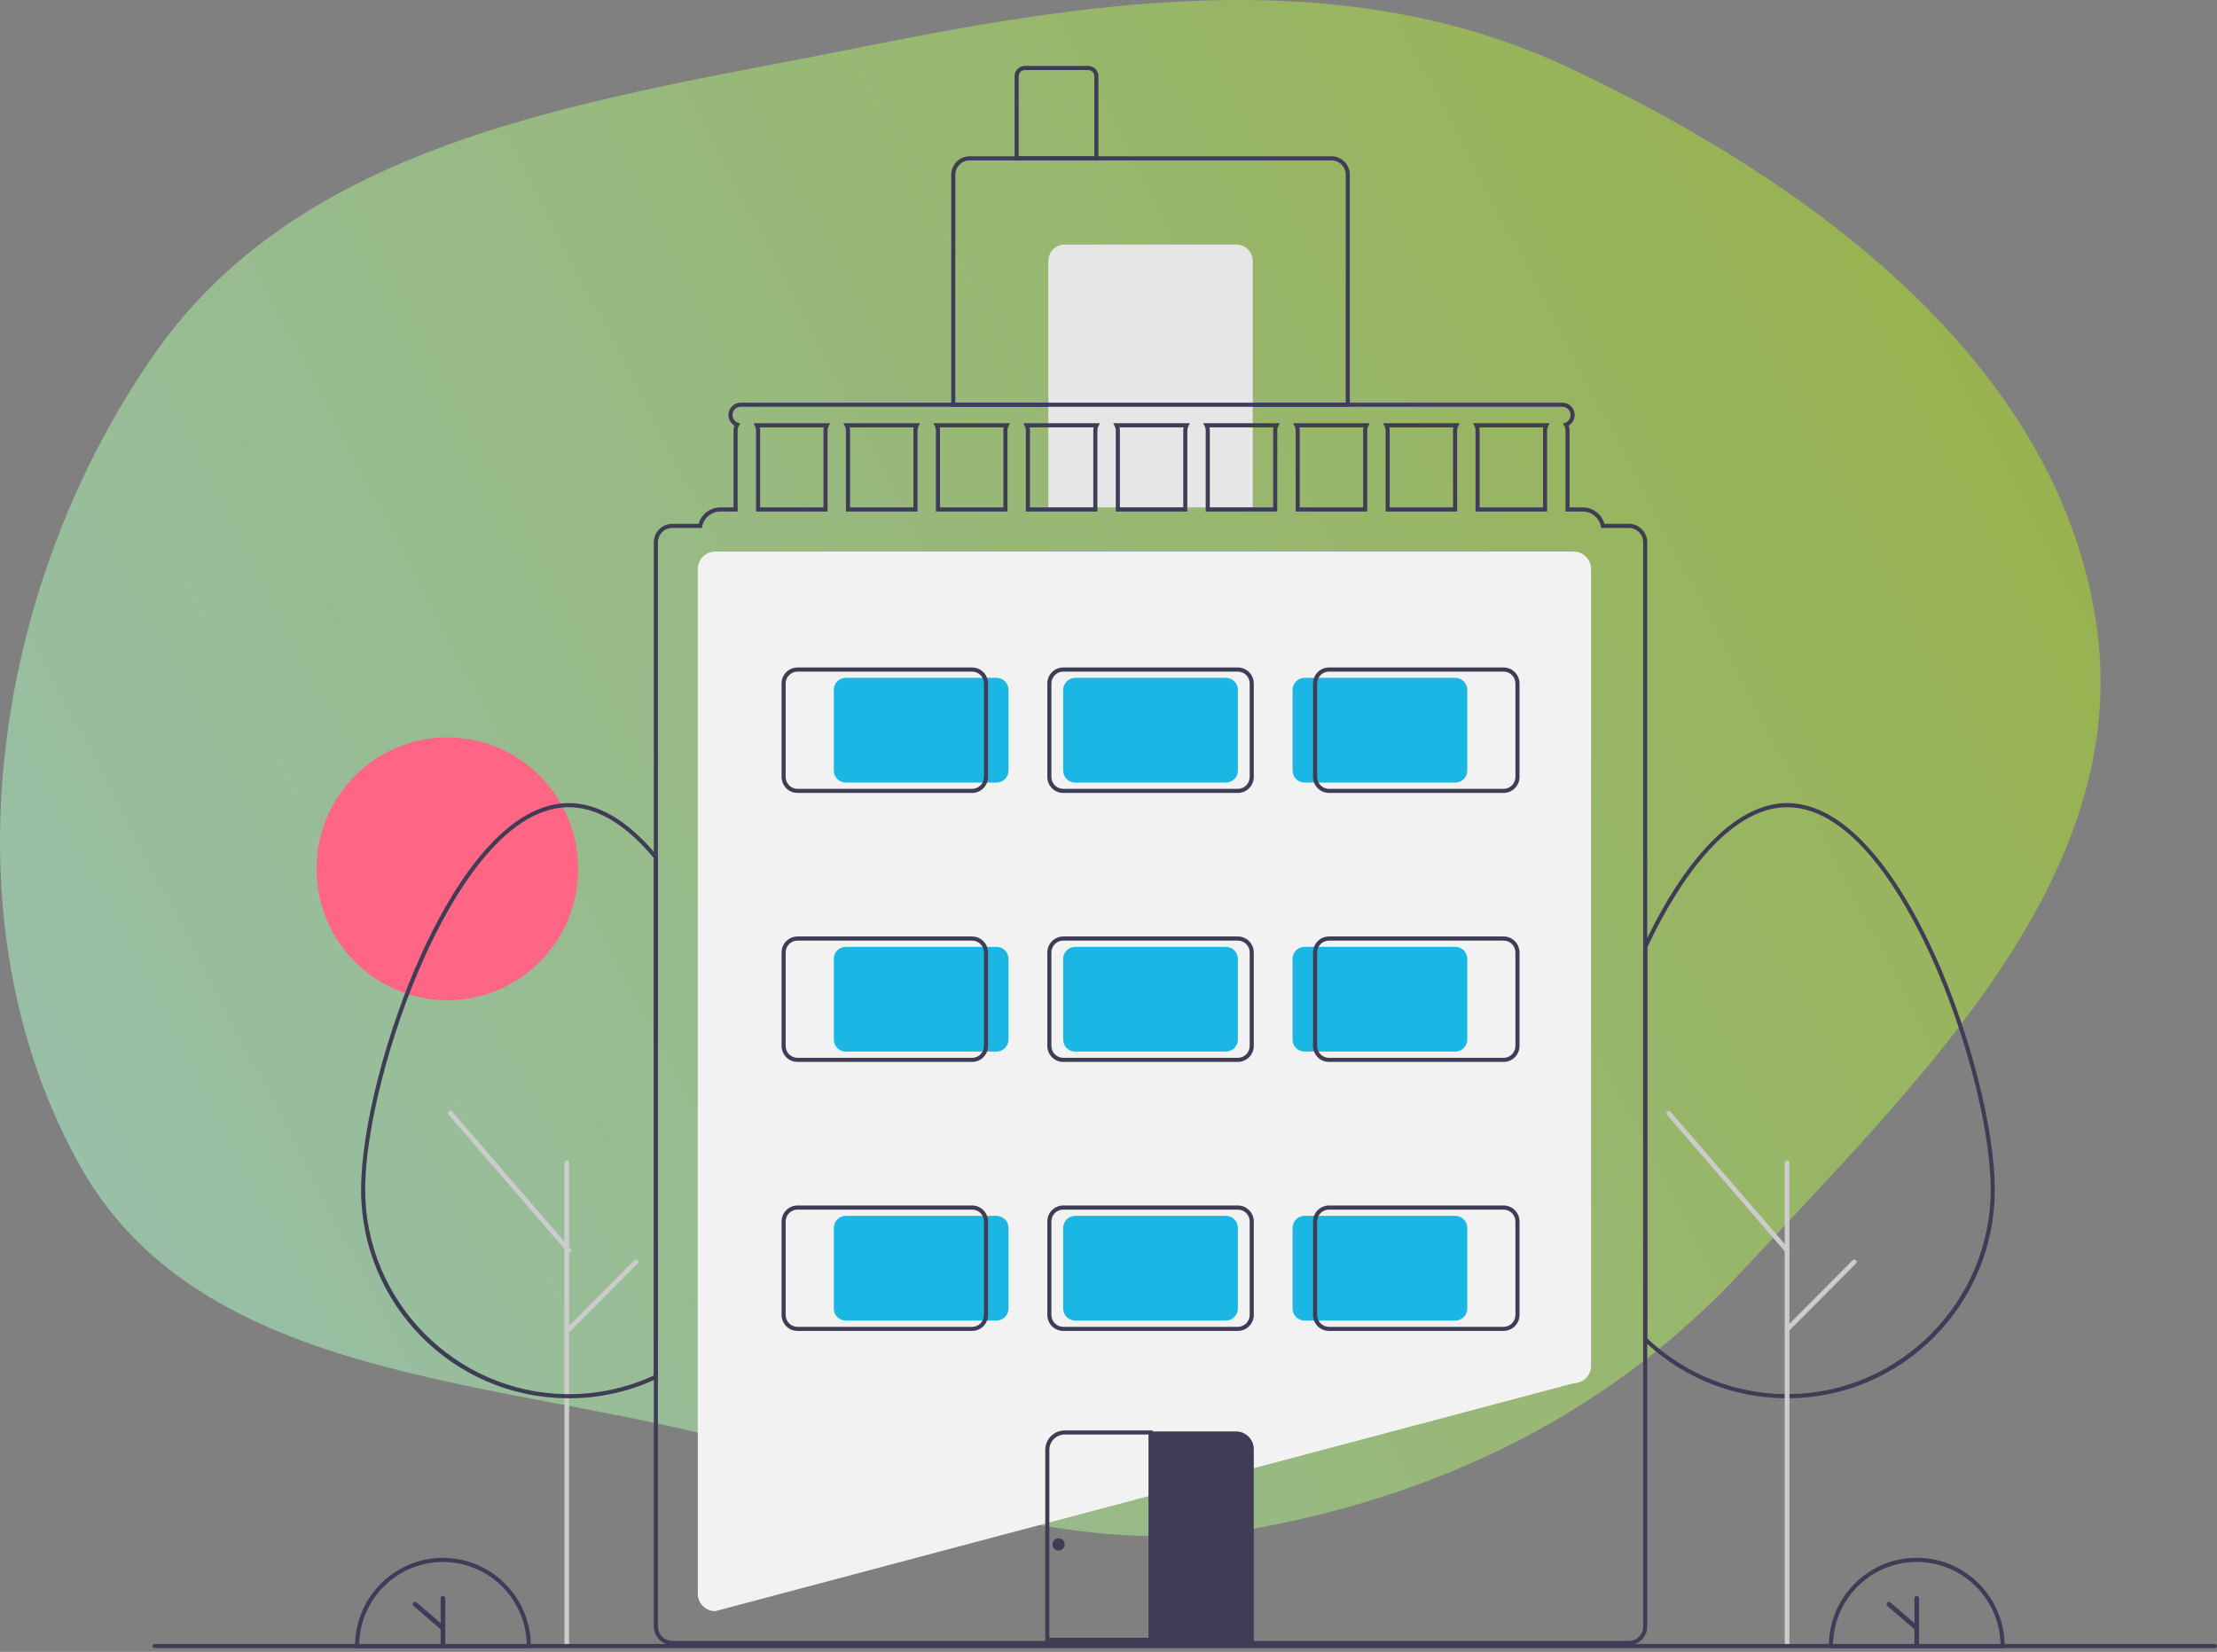 <svg width="463" height="345" viewBox="0 0 463 345" fill="none" xmlns="http://www.w3.org/2000/svg">
<rect x="0" y="0" width="463" height="345" fill="#808080" stroke="none"/>
<path fill-rule="evenodd" clip-rule="evenodd" d="M263.599 318.934C228.259 325.549 195.407 313.804 161.015 303.295C109.254 287.477 43.176 290.736 16.715 243.489C-12.161 191.93 -1.499 122.045 32.424 73.687C64.579 27.849 125.861 20.729 180.733 9.676C230.704 -0.389 281.636 -7.514 327.775 14.194C378.005 37.826 429.918 75.679 437.849 130.646C445.451 183.337 400.142 226.25 364.003 265.3C337.206 294.256 302.369 311.677 263.599 318.934Z" fill="url(#paint0_linear_708_9831)" fill-opacity="0.5"/>
<g clip-path="url(#clip0_708_9831)">
<path d="M93.428 208.905C108.517 208.905 120.749 196.616 120.749 181.457C120.749 166.298 108.517 154.01 93.428 154.01C78.339 154.01 66.107 166.298 66.107 181.457C66.107 196.616 78.339 208.905 93.428 208.905Z" fill="#FF6584"/>
<path d="M149.381 336.493H149.355C147.353 336.493 145.731 334.859 145.727 332.848V118.843C145.727 116.831 147.353 115.202 149.355 115.197H328.649C330.651 115.197 332.273 116.831 332.277 118.843V285.243C332.277 287.246 330.668 288.872 328.678 288.889L149.385 336.493H149.381Z" fill="#F2F2F2"/>
<path d="M281.902 84.963H198.658V36.5C198.658 34.369 200.379 32.645 202.5 32.641H278.06C280.181 32.641 281.897 34.369 281.902 36.5V84.963ZM199.512 84.105H281.048V36.5C281.048 34.845 279.707 33.498 278.06 33.498H202.5C200.852 33.498 199.512 34.845 199.512 36.5V84.105Z" fill="#3F3D56"/>
<path d="M222.349 51.08H258.207C260.094 51.08 261.623 52.615 261.623 54.511V105.975H218.934V54.511C218.934 52.615 220.462 51.08 222.349 51.08Z" fill="#E6E6E6"/>
<path d="M229.393 33.498H211.891V15.914C211.891 14.73 212.847 13.77 214.025 13.77H227.259C228.437 13.77 229.393 14.73 229.393 15.914V33.498ZM212.744 32.64H228.539V15.914C228.539 15.202 227.967 14.627 227.259 14.627H214.025C213.316 14.627 212.744 15.202 212.744 15.914V32.64Z" fill="#3F3D56"/>
<path d="M373.217 292.036C373.047 292.036 372.88 292.035 372.709 292.031C362.148 291.915 351.992 287.927 344.155 280.816C343.865 280.55 343.579 280.285 343.292 280.01L343.16 279.881V197.689L343.203 197.603C343.485 197.003 343.771 196.407 344.057 195.815C352.936 177.704 363.292 167.732 373.217 167.732C387.531 167.732 398.63 187.456 403.975 199.216C411.403 215.564 416.594 235.824 416.594 248.484C416.585 272.35 397.469 291.765 373.713 292.031C373.555 292.031 373.384 292.031 373.217 292.031V292.036ZM344.014 279.517C344.249 279.74 344.488 279.963 344.727 280.182C352.415 287.151 362.37 291.058 372.727 291.173C372.902 291.173 373.064 291.173 373.23 291.173C373.384 291.173 373.546 291.173 373.7 291.173C396.884 290.916 415.744 271.763 415.744 248.484C415.744 235.935 410.587 215.821 403.202 199.572C397.943 188.001 387.057 168.59 373.222 168.59C363.638 168.59 353.555 178.394 344.829 196.192C344.56 196.754 344.287 197.316 344.018 197.882V279.517H344.014Z" fill="#3F3D56"/>
<path d="M373.216 344.037C372.942 344.037 372.725 343.814 372.725 343.544V242.815C372.725 242.541 372.942 242.322 373.216 242.322C373.489 242.322 373.706 242.541 373.706 242.815V343.548C373.706 343.822 373.484 344.041 373.216 344.041V344.037Z" fill="#CCCCCC"/>
<path d="M118.364 344.037C118.091 344.037 117.873 343.814 117.873 343.544V242.816C117.873 242.541 118.091 242.323 118.36 242.318C118.629 242.314 118.851 242.537 118.855 242.807C118.855 242.807 118.855 242.807 118.855 242.812V343.54C118.855 343.814 118.633 344.033 118.364 344.033V344.037Z" fill="#CCCCCC"/>
<path d="M373.216 261.635C373.076 261.635 372.939 261.575 372.845 261.463L348.145 232.845C347.966 232.639 347.992 232.326 348.197 232.15C348.401 231.974 348.709 231.996 348.888 232.201L373.588 260.82C373.767 261.026 373.742 261.339 373.537 261.515C373.447 261.592 373.332 261.635 373.216 261.635Z" fill="#CCCCCC"/>
<path d="M373.216 278.149C372.942 278.149 372.725 277.926 372.725 277.656C372.725 277.523 372.776 277.399 372.87 277.309L386.906 263.208C387.098 263.015 387.41 263.019 387.602 263.208C387.79 263.401 387.79 263.709 387.602 263.902L373.566 278.004C373.472 278.098 373.348 278.149 373.22 278.149H373.216Z" fill="#CCCCCC"/>
<path d="M418.654 344.239H381.938V343.81C381.933 333.624 390.147 325.364 400.285 325.355C410.424 325.351 418.646 333.603 418.654 343.788V344.239ZM382.8 343.381H417.796C417.561 333.671 409.536 325.994 399.871 326.23C390.539 326.458 383.026 334.006 382.8 343.381Z" fill="#3F3D56"/>
<path d="M400.298 333.344C400.029 333.344 399.811 333.562 399.811 333.833V339.005L394.795 334.682C394.595 334.506 394.287 334.527 394.112 334.733C393.937 334.935 393.959 335.244 394.164 335.419L399.811 340.287V343.324C399.811 343.594 400.025 343.812 400.294 343.812C400.563 343.812 400.78 343.598 400.78 343.328V333.833C400.78 333.562 400.563 333.344 400.294 333.344H400.298Z" fill="#3F3D56"/>
<path d="M110.867 344.237H74.15V343.809C74.15 333.623 82.368 325.367 92.507 325.367C102.645 325.367 110.863 333.623 110.863 343.809V344.237H110.867ZM75.013 343.38H110.009C109.774 333.67 101.749 325.993 92.084 326.229C82.752 326.457 75.239 334.005 75.013 343.38Z" fill="#3F3D56"/>
<path d="M92.511 333.344C92.242 333.344 92.024 333.562 92.024 333.833V339.005L87.008 334.682C86.808 334.506 86.5 334.527 86.325 334.733C86.15 334.935 86.171 335.244 86.376 335.419L92.024 340.287V343.324C92.024 343.594 92.238 343.812 92.507 343.812C92.775 343.812 92.993 343.598 92.993 343.328V333.833C92.993 333.562 92.775 333.344 92.507 333.344H92.511Z" fill="#3F3D56"/>
<path d="M118.791 292.036C118.62 292.036 118.453 292.035 118.283 292.031C94.531 291.761 75.414 272.346 75.41 248.484C75.41 235.824 80.601 215.564 88.029 199.216C93.374 187.456 104.473 167.732 118.791 167.732C124.686 167.732 130.624 171.108 136.438 177.768C136.729 178.098 137.015 178.433 137.301 178.78L137.399 178.9V287.828L137.16 287.944C136.874 288.086 136.579 288.214 136.289 288.343C130.931 290.723 125.147 291.98 119.286 292.031C119.128 292.031 118.957 292.031 118.791 292.031V292.036ZM118.791 168.59C104.951 168.59 94.065 188.001 88.806 199.572C81.421 215.821 76.264 235.935 76.264 248.484C76.264 271.759 95.12 290.912 118.3 291.173C118.47 291.178 118.633 291.178 118.803 291.173C118.957 291.173 119.119 291.173 119.273 291.173C125.019 291.122 130.692 289.891 135.947 287.554C136.148 287.468 136.349 287.378 136.545 287.284V179.205C136.297 178.904 136.05 178.613 135.798 178.33C130.154 171.862 124.43 168.586 118.791 168.586V168.59Z" fill="#3F3D56"/>
<path d="M118.791 261.635C118.65 261.635 118.513 261.575 118.419 261.463L93.719 232.845C93.54 232.639 93.566 232.326 93.771 232.15C93.976 231.974 94.283 231.996 94.462 232.201L119.162 260.82C119.341 261.026 119.316 261.339 119.111 261.515C119.021 261.592 118.906 261.635 118.791 261.635Z" fill="#CCCCCC"/>
<path d="M118.79 278.149C118.517 278.149 118.299 277.926 118.299 277.656C118.299 277.523 118.35 277.399 118.444 277.309L132.48 263.208C132.672 263.015 132.984 263.019 133.176 263.208C133.364 263.401 133.364 263.709 133.176 263.902L119.14 278.004C119.046 278.098 118.922 278.149 118.794 278.149H118.79Z" fill="#CCCCCC"/>
<path d="M157.36 88.392L157.676 89.018C157.817 89.288 157.889 89.589 157.889 89.893V106.834H172.83V89.893C172.83 89.589 172.903 89.288 173.044 89.018L173.36 88.392H157.36ZM171.977 89.893V105.976H158.743V89.893C158.743 89.674 158.718 89.46 158.666 89.25H172.054C172.002 89.46 171.977 89.674 171.977 89.893ZM176.143 88.392L176.459 89.018C176.6 89.288 176.672 89.589 176.672 89.893V106.834H191.614V89.893C191.614 89.589 191.686 89.288 191.827 89.018L192.143 88.392H176.143ZM190.76 89.893V105.976H177.526V89.893C177.526 89.674 177.501 89.46 177.449 89.25H190.837C190.785 89.46 190.76 89.674 190.76 89.893ZM194.926 88.392L195.242 89.018C195.383 89.288 195.456 89.589 195.456 89.893V106.834H210.397V89.893C210.397 89.589 210.469 89.288 210.61 89.018L210.926 88.392H194.926ZM209.543 89.893V105.976H196.309V89.893C196.309 89.674 196.284 89.46 196.233 89.25H209.62C209.569 89.46 209.543 89.674 209.543 89.893ZM213.709 88.392L214.025 89.018C214.166 89.288 214.239 89.589 214.239 89.893V106.834H229.18V89.893C229.18 89.589 229.252 89.288 229.393 89.018L229.709 88.392H213.709ZM228.326 89.893V105.976H215.093V89.893C215.093 89.674 215.067 89.46 215.016 89.25H228.403C228.352 89.46 228.326 89.674 228.326 89.893ZM232.493 88.392L232.808 89.018C232.949 89.288 233.022 89.589 233.022 89.893V106.834H247.963V89.893C247.963 89.589 248.036 89.288 248.176 89.018L248.492 88.392H232.493ZM247.109 89.893V105.976H233.876V89.893C233.876 89.674 233.85 89.46 233.799 89.25H247.186C247.135 89.46 247.109 89.674 247.109 89.893ZM251.276 88.392L251.592 89.018C251.732 89.288 251.805 89.589 251.805 89.893V106.834H266.746V89.893C266.746 89.589 266.819 89.288 266.96 89.018L267.275 88.392H251.276ZM265.892 89.893V105.976H252.659V89.893C252.659 89.674 252.633 89.46 252.582 89.25H265.969C265.918 89.46 265.892 89.674 265.892 89.893ZM270.059 88.392L270.375 89.018C270.516 89.288 270.588 89.589 270.588 89.893V106.834H285.529V89.893C285.529 89.589 285.602 89.288 285.743 89.018L286.059 88.392H270.059ZM284.675 89.893V105.976H271.442V89.893C271.442 89.674 271.416 89.46 271.365 89.25H284.752C284.701 89.46 284.675 89.674 284.675 89.893ZM288.842 88.392L289.158 89.018C289.299 89.288 289.371 89.589 289.371 89.893V106.834H304.312V89.893C304.312 89.589 304.385 89.288 304.526 89.018L304.842 88.392H288.842ZM303.459 89.893V105.976H290.225V89.893C290.225 89.674 290.199 89.46 290.148 89.25H303.535C303.484 89.46 303.459 89.674 303.459 89.893ZM307.625 88.392L307.941 89.018C308.082 89.288 308.154 89.589 308.154 89.893V106.834H323.095V89.893C323.095 89.589 323.168 89.288 323.309 89.018L323.625 88.392H307.625ZM322.242 89.893V105.976H309.008V89.893C309.008 89.674 308.983 89.46 308.931 89.25H322.319C322.267 89.46 322.242 89.674 322.242 89.893ZM307.625 88.392L307.941 89.018C308.082 89.288 308.154 89.589 308.154 89.893V106.834H323.095V89.893C323.095 89.589 323.168 89.288 323.309 89.018L323.625 88.392H307.625ZM322.242 89.893V105.976H309.008V89.893C309.008 89.674 308.983 89.46 308.931 89.25H322.319C322.267 89.46 322.242 89.674 322.242 89.893ZM288.842 88.392L289.158 89.018C289.299 89.288 289.371 89.589 289.371 89.893V106.834H304.312V89.893C304.312 89.589 304.385 89.288 304.526 89.018L304.842 88.392H288.842ZM303.459 89.893V105.976H290.225V89.893C290.225 89.674 290.199 89.46 290.148 89.25H303.535C303.484 89.46 303.459 89.674 303.459 89.893ZM270.059 88.392L270.375 89.018C270.516 89.288 270.588 89.589 270.588 89.893V106.834H285.529V89.893C285.529 89.589 285.602 89.288 285.743 89.018L286.059 88.392H270.059ZM284.675 89.893V105.976H271.442V89.893C271.442 89.674 271.416 89.46 271.365 89.25H284.752C284.701 89.46 284.675 89.674 284.675 89.893ZM251.276 88.392L251.592 89.018C251.732 89.288 251.805 89.589 251.805 89.893V106.834H266.746V89.893C266.746 89.589 266.819 89.288 266.96 89.018L267.275 88.392H251.276ZM265.892 89.893V105.976H252.659V89.893C252.659 89.674 252.633 89.46 252.582 89.25H265.969C265.918 89.46 265.892 89.674 265.892 89.893ZM232.493 88.392L232.808 89.018C232.949 89.288 233.022 89.589 233.022 89.893V106.834H247.963V89.893C247.963 89.589 248.036 89.288 248.176 89.018L248.492 88.392H232.493ZM247.109 89.893V105.976H233.876V89.893C233.876 89.674 233.85 89.46 233.799 89.25H247.186C247.135 89.46 247.109 89.674 247.109 89.893ZM213.709 88.392L214.025 89.018C214.166 89.288 214.239 89.589 214.239 89.893V106.834H229.18V89.893C229.18 89.589 229.252 89.288 229.393 89.018L229.709 88.392H213.709ZM228.326 89.893V105.976H215.093V89.893C215.093 89.674 215.067 89.46 215.016 89.25H228.403C228.352 89.46 228.326 89.674 228.326 89.893ZM194.926 88.392L195.242 89.018C195.383 89.288 195.456 89.589 195.456 89.893V106.834H210.397V89.893C210.397 89.589 210.469 89.288 210.61 89.018L210.926 88.392H194.926ZM209.543 89.893V105.976H196.309V89.893C196.309 89.674 196.284 89.46 196.233 89.25H209.62C209.569 89.46 209.543 89.674 209.543 89.893ZM176.143 88.392L176.459 89.018C176.6 89.288 176.672 89.589 176.672 89.893V106.834H191.614V89.893C191.614 89.589 191.686 89.288 191.827 89.018L192.143 88.392H176.143ZM190.76 89.893V105.976H177.526V89.893C177.526 89.674 177.501 89.46 177.449 89.25H190.837C190.785 89.46 190.76 89.674 190.76 89.893ZM157.36 88.392L157.676 89.018C157.817 89.288 157.889 89.589 157.889 89.893V106.834H172.83V89.893C172.83 89.589 172.903 89.288 173.044 89.018L173.36 88.392H157.36ZM171.977 89.893V105.976H158.743V89.893C158.743 89.674 158.718 89.46 158.666 89.25H172.054C172.002 89.46 171.977 89.674 171.977 89.893ZM307.625 88.392L307.941 89.018C308.082 89.288 308.154 89.589 308.154 89.893V106.834H323.095V89.893C323.095 89.589 323.168 89.288 323.309 89.018L323.625 88.392H307.625ZM322.242 89.893V105.976H309.008V89.893C309.008 89.674 308.983 89.46 308.931 89.25H322.319C322.267 89.46 322.242 89.674 322.242 89.893ZM288.842 88.392L289.158 89.018C289.299 89.288 289.371 89.589 289.371 89.893V106.834H304.312V89.893C304.312 89.589 304.385 89.288 304.526 89.018L304.842 88.392H288.842ZM303.459 89.893V105.976H290.225V89.893C290.225 89.674 290.199 89.46 290.148 89.25H303.535C303.484 89.46 303.459 89.674 303.459 89.893ZM270.059 88.392L270.375 89.018C270.516 89.288 270.588 89.589 270.588 89.893V106.834H285.529V89.893C285.529 89.589 285.602 89.288 285.743 89.018L286.059 88.392H270.059ZM284.675 89.893V105.976H271.442V89.893C271.442 89.674 271.416 89.46 271.365 89.25H284.752C284.701 89.46 284.675 89.674 284.675 89.893ZM251.276 88.392L251.592 89.018C251.732 89.288 251.805 89.589 251.805 89.893V106.834H266.746V89.893C266.746 89.589 266.819 89.288 266.96 89.018L267.275 88.392H251.276ZM265.892 89.893V105.976H252.659V89.893C252.659 89.674 252.633 89.46 252.582 89.25H265.969C265.918 89.46 265.892 89.674 265.892 89.893ZM232.493 88.392L232.808 89.018C232.949 89.288 233.022 89.589 233.022 89.893V106.834H247.963V89.893C247.963 89.589 248.036 89.288 248.176 89.018L248.492 88.392H232.493ZM247.109 89.893V105.976H233.876V89.893C233.876 89.674 233.85 89.46 233.799 89.25H247.186C247.135 89.46 247.109 89.674 247.109 89.893ZM213.709 88.392L214.025 89.018C214.166 89.288 214.239 89.589 214.239 89.893V106.834H229.18V89.893C229.18 89.589 229.252 89.288 229.393 89.018L229.709 88.392H213.709ZM228.326 89.893V105.976H215.093V89.893C215.093 89.674 215.067 89.46 215.016 89.25H228.403C228.352 89.46 228.326 89.674 228.326 89.893ZM194.926 88.392L195.242 89.018C195.383 89.288 195.456 89.589 195.456 89.893V106.834H210.397V89.893C210.397 89.589 210.469 89.288 210.61 89.018L210.926 88.392H194.926ZM209.543 89.893V105.976H196.309V89.893C196.309 89.674 196.284 89.46 196.233 89.25H209.62C209.569 89.46 209.543 89.674 209.543 89.893ZM176.143 88.392L176.459 89.018C176.6 89.288 176.672 89.589 176.672 89.893V106.834H191.614V89.893C191.614 89.589 191.686 89.288 191.827 89.018L192.143 88.392H176.143ZM190.76 89.893V105.976H177.526V89.893C177.526 89.674 177.501 89.46 177.449 89.25H190.837C190.785 89.46 190.76 89.674 190.76 89.893ZM157.36 88.392L157.676 89.018C157.817 89.288 157.889 89.589 157.889 89.893V106.834H172.83V89.893C172.83 89.589 172.903 89.288 173.044 89.018L173.36 88.392H157.36ZM171.977 89.893V105.976H158.743V89.893C158.743 89.674 158.718 89.46 158.666 89.25H172.054C172.002 89.46 171.977 89.674 171.977 89.893ZM307.625 88.392L307.941 89.018C308.082 89.288 308.154 89.589 308.154 89.893V106.834H323.095V89.893C323.095 89.589 323.168 89.288 323.309 89.018L323.625 88.392H307.625ZM322.242 89.893V105.976H309.008V89.893C309.008 89.674 308.983 89.46 308.931 89.25H322.319C322.267 89.46 322.242 89.674 322.242 89.893ZM288.842 88.392L289.158 89.018C289.299 89.288 289.371 89.589 289.371 89.893V106.834H304.312V89.893C304.312 89.589 304.385 89.288 304.526 89.018L304.842 88.392H288.842ZM303.459 89.893V105.976H290.225V89.893C290.225 89.674 290.199 89.46 290.148 89.25H303.535C303.484 89.46 303.459 89.674 303.459 89.893ZM270.059 88.392L270.375 89.018C270.516 89.288 270.588 89.589 270.588 89.893V106.834H285.529V89.893C285.529 89.589 285.602 89.288 285.743 89.018L286.059 88.392H270.059ZM284.675 89.893V105.976H271.442V89.893C271.442 89.674 271.416 89.46 271.365 89.25H284.752C284.701 89.46 284.675 89.674 284.675 89.893ZM251.276 88.392L251.592 89.018C251.732 89.288 251.805 89.589 251.805 89.893V106.834H266.746V89.893C266.746 89.589 266.819 89.288 266.96 89.018L267.275 88.392H251.276ZM265.892 89.893V105.976H252.659V89.893C252.659 89.674 252.633 89.46 252.582 89.25H265.969C265.918 89.46 265.892 89.674 265.892 89.893ZM232.493 88.392L232.808 89.018C232.949 89.288 233.022 89.589 233.022 89.893V106.834H247.963V89.893C247.963 89.589 248.036 89.288 248.176 89.018L248.492 88.392H232.493ZM247.109 89.893V105.976H233.876V89.893C233.876 89.674 233.85 89.46 233.799 89.25H247.186C247.135 89.46 247.109 89.674 247.109 89.893ZM213.709 88.392L214.025 89.018C214.166 89.288 214.239 89.589 214.239 89.893V106.834H229.18V89.893C229.18 89.589 229.252 89.288 229.393 89.018L229.709 88.392H213.709ZM228.326 89.893V105.976H215.093V89.893C215.093 89.674 215.067 89.46 215.016 89.25H228.403C228.352 89.46 228.326 89.674 228.326 89.893ZM194.926 88.392L195.242 89.018C195.383 89.288 195.456 89.589 195.456 89.893V106.834H210.397V89.893C210.397 89.589 210.469 89.288 210.61 89.018L210.926 88.392H194.926ZM209.543 89.893V105.976H196.309V89.893C196.309 89.674 196.284 89.46 196.233 89.25H209.62C209.569 89.46 209.543 89.674 209.543 89.893ZM176.143 88.392L176.459 89.018C176.6 89.288 176.672 89.589 176.672 89.893V106.834H191.614V89.893C191.614 89.589 191.686 89.288 191.827 89.018L192.143 88.392H176.143ZM190.76 89.893V105.976H177.526V89.893C177.526 89.674 177.501 89.46 177.449 89.25H190.837C190.785 89.46 190.76 89.674 190.76 89.893ZM157.36 88.392L157.676 89.018C157.817 89.288 157.889 89.589 157.889 89.893V106.834H172.83V89.893C172.83 89.589 172.903 89.288 173.044 89.018L173.36 88.392H157.36ZM171.977 89.893V105.976H158.743V89.893C158.743 89.674 158.718 89.46 158.666 89.25H172.054C172.002 89.46 171.977 89.674 171.977 89.893ZM307.625 88.392L307.941 89.018C308.082 89.288 308.154 89.589 308.154 89.893V106.834H323.095V89.893C323.095 89.589 323.168 89.288 323.309 89.018L323.625 88.392H307.625ZM322.242 89.893V105.976H309.008V89.893C309.008 89.674 308.983 89.46 308.931 89.25H322.319C322.267 89.46 322.242 89.674 322.242 89.893ZM288.842 88.392L289.158 89.018C289.299 89.288 289.371 89.589 289.371 89.893V106.834H304.312V89.893C304.312 89.589 304.385 89.288 304.526 89.018L304.842 88.392H288.842ZM303.459 89.893V105.976H290.225V89.893C290.225 89.674 290.199 89.46 290.148 89.25H303.535C303.484 89.46 303.459 89.674 303.459 89.893ZM270.059 88.392L270.375 89.018C270.516 89.288 270.588 89.589 270.588 89.893V106.834H285.529V89.893C285.529 89.589 285.602 89.288 285.743 89.018L286.059 88.392H270.059ZM284.675 89.893V105.976H271.442V89.893C271.442 89.674 271.416 89.46 271.365 89.25H284.752C284.701 89.46 284.675 89.674 284.675 89.893ZM251.276 88.392L251.592 89.018C251.732 89.288 251.805 89.589 251.805 89.893V106.834H266.746V89.893C266.746 89.589 266.819 89.288 266.96 89.018L267.275 88.392H251.276ZM265.892 89.893V105.976H252.659V89.893C252.659 89.674 252.633 89.46 252.582 89.25H265.969C265.918 89.46 265.892 89.674 265.892 89.893ZM232.493 88.392L232.808 89.018C232.949 89.288 233.022 89.589 233.022 89.893V106.834H247.963V89.893C247.963 89.589 248.036 89.288 248.176 89.018L248.492 88.392H232.493ZM247.109 89.893V105.976H233.876V89.893C233.876 89.674 233.85 89.46 233.799 89.25H247.186C247.135 89.46 247.109 89.674 247.109 89.893ZM213.709 88.392L214.025 89.018C214.166 89.288 214.239 89.589 214.239 89.893V106.834H229.18V89.893C229.18 89.589 229.252 89.288 229.393 89.018L229.709 88.392H213.709ZM228.326 89.893V105.976H215.093V89.893C215.093 89.674 215.067 89.46 215.016 89.25H228.403C228.352 89.46 228.326 89.674 228.326 89.893ZM194.926 88.392L195.242 89.018C195.383 89.288 195.456 89.589 195.456 89.893V106.834H210.397V89.893C210.397 89.589 210.469 89.288 210.61 89.018L210.926 88.392H194.926ZM209.543 89.893V105.976H196.309V89.893C196.309 89.674 196.284 89.46 196.233 89.25H209.62C209.569 89.46 209.543 89.674 209.543 89.893ZM176.143 88.392L176.459 89.018C176.6 89.288 176.672 89.589 176.672 89.893V106.834H191.614V89.893C191.614 89.589 191.686 89.288 191.827 89.018L192.143 88.392H176.143ZM190.76 89.893V105.976H177.526V89.893C177.526 89.674 177.501 89.46 177.449 89.25H190.837C190.785 89.46 190.76 89.674 190.76 89.893ZM157.36 88.392L157.676 89.018C157.817 89.288 157.889 89.589 157.889 89.893V106.834H172.83V89.893C172.83 89.589 172.903 89.288 173.044 89.018L173.36 88.392H157.36ZM171.977 89.893V105.976H158.743V89.893C158.743 89.674 158.718 89.46 158.666 89.25H172.054C172.002 89.46 171.977 89.674 171.977 89.893ZM307.625 88.392L307.941 89.018C308.082 89.288 308.154 89.589 308.154 89.893V106.834H323.095V89.893C323.095 89.589 323.168 89.288 323.309 89.018L323.625 88.392H307.625ZM322.242 89.893V105.976H309.008V89.893C309.008 89.674 308.983 89.46 308.931 89.25H322.319C322.267 89.46 322.242 89.674 322.242 89.893ZM289.158 89.018C289.299 89.288 289.371 89.589 289.371 89.893V106.834H304.312V89.893C304.312 89.589 304.385 89.288 304.526 89.018L304.842 88.392H288.842L289.158 89.018ZM303.535 89.25C303.484 89.46 303.459 89.674 303.459 89.893V105.976H290.225V89.893C290.225 89.674 290.199 89.46 290.148 89.25H303.535ZM270.375 89.018C270.516 89.288 270.588 89.589 270.588 89.893V106.834H285.529V89.893C285.529 89.589 285.602 89.288 285.743 89.018L286.059 88.392H270.059L270.375 89.018ZM284.752 89.25C284.701 89.46 284.675 89.674 284.675 89.893V105.976H271.442V89.893C271.442 89.674 271.416 89.46 271.365 89.25H284.752ZM251.592 89.018C251.732 89.288 251.805 89.589 251.805 89.893V106.834H266.746V89.893C266.746 89.589 266.819 89.288 266.96 89.018L267.275 88.392H251.276L251.592 89.018ZM265.969 89.25C265.918 89.46 265.892 89.674 265.892 89.893V105.976H252.659V89.893C252.659 89.674 252.633 89.46 252.582 89.25H265.969ZM232.808 89.018C232.949 89.288 233.022 89.589 233.022 89.893V106.834H247.963V89.893C247.963 89.589 248.036 89.288 248.176 89.018L248.492 88.392H232.493L232.808 89.018ZM247.186 89.25C247.135 89.46 247.109 89.674 247.109 89.893V105.976H233.876V89.893C233.876 89.674 233.85 89.46 233.799 89.25H247.186ZM214.025 89.018C214.166 89.288 214.239 89.589 214.239 89.893V106.834H229.18V89.893C229.18 89.589 229.252 89.288 229.393 89.018L229.709 88.392H213.709L214.025 89.018ZM228.403 89.25C228.352 89.46 228.326 89.674 228.326 89.893V105.976H215.093V89.893C215.093 89.674 215.067 89.46 215.016 89.25H228.403ZM195.242 89.018C195.383 89.288 195.456 89.589 195.456 89.893V106.834H210.397V89.893C210.397 89.589 210.469 89.288 210.61 89.018L210.926 88.392H194.926L195.242 89.018ZM209.62 89.25C209.569 89.46 209.543 89.674 209.543 89.893V105.976H196.309V89.893C196.309 89.674 196.284 89.46 196.233 89.25H209.62ZM176.459 89.018C176.6 89.288 176.672 89.589 176.672 89.893V106.834H191.614V89.893C191.614 89.589 191.686 89.288 191.827 89.018L192.143 88.392H176.143L176.459 89.018ZM190.837 89.25C190.785 89.46 190.76 89.674 190.76 89.893V105.976H177.526V89.893C177.526 89.674 177.501 89.46 177.449 89.25H190.837ZM157.676 89.018C157.817 89.288 157.889 89.589 157.889 89.893V106.834H172.83V89.893C172.83 89.589 172.903 89.288 173.044 89.018L173.36 88.392H157.36L157.676 89.018ZM172.054 89.25C172.002 89.46 171.977 89.674 171.977 89.893V105.976H158.743V89.893C158.743 89.674 158.718 89.46 158.666 89.25H172.054ZM307.941 89.018C308.082 89.288 308.154 89.589 308.154 89.893V106.834H323.095V89.893C323.095 89.589 323.168 89.288 323.309 89.018L323.625 88.392H307.625L307.941 89.018ZM322.319 89.25C322.267 89.46 322.242 89.674 322.242 89.893V105.976H309.008V89.893C309.008 89.674 308.983 89.46 308.931 89.25H322.319ZM289.158 89.018C289.299 89.288 289.371 89.589 289.371 89.893V106.834H304.312V89.893C304.312 89.589 304.385 89.288 304.526 89.018L304.842 88.392H288.842L289.158 89.018ZM303.535 89.25C303.484 89.46 303.459 89.674 303.459 89.893V105.976H290.225V89.893C290.225 89.674 290.199 89.46 290.148 89.25H303.535ZM270.375 89.018C270.516 89.288 270.588 89.589 270.588 89.893V106.834H285.529V89.893C285.529 89.589 285.602 89.288 285.743 89.018L286.059 88.392H270.059L270.375 89.018ZM284.752 89.25C284.701 89.46 284.675 89.674 284.675 89.893V105.976H271.442V89.893C271.442 89.674 271.416 89.46 271.365 89.25H284.752ZM251.592 89.018C251.732 89.288 251.805 89.589 251.805 89.893V106.834H266.746V89.893C266.746 89.589 266.819 89.288 266.96 89.018L267.275 88.392H251.276L251.592 89.018ZM265.969 89.25C265.918 89.46 265.892 89.674 265.892 89.893V105.976H252.659V89.893C252.659 89.674 252.633 89.46 252.582 89.25H265.969ZM232.808 89.018C232.949 89.288 233.022 89.589 233.022 89.893V106.834H247.963V89.893C247.963 89.589 248.036 89.288 248.176 89.018L248.492 88.392H232.493L232.808 89.018ZM247.186 89.25C247.135 89.46 247.109 89.674 247.109 89.893V105.976H233.876V89.893C233.876 89.674 233.85 89.46 233.799 89.25H247.186ZM214.025 89.018C214.166 89.288 214.239 89.589 214.239 89.893V106.834H229.18V89.893C229.18 89.589 229.252 89.288 229.393 89.018L229.709 88.392H213.709L214.025 89.018ZM228.403 89.25C228.352 89.46 228.326 89.674 228.326 89.893V105.976H215.093V89.893C215.093 89.674 215.067 89.46 215.016 89.25H228.403ZM195.242 89.018C195.383 89.288 195.456 89.589 195.456 89.893V106.834H210.397V89.893C210.397 89.589 210.469 89.288 210.61 89.018L210.926 88.392H194.926L195.242 89.018ZM209.62 89.25C209.569 89.46 209.543 89.674 209.543 89.893V105.976H196.309V89.893C196.309 89.674 196.284 89.46 196.233 89.25H209.62ZM176.459 89.018C176.6 89.288 176.672 89.589 176.672 89.893V106.834H191.614V89.893C191.614 89.589 191.686 89.288 191.827 89.018L192.143 88.392H176.143L176.459 89.018ZM190.837 89.25C190.785 89.46 190.76 89.674 190.76 89.893V105.976H177.526V89.893C177.526 89.674 177.501 89.46 177.449 89.25H190.837ZM157.676 89.018C157.817 89.288 157.889 89.589 157.889 89.893V106.834H172.83V89.893C172.83 89.589 172.903 89.288 173.044 89.018L173.36 88.392H157.36L157.676 89.018ZM172.054 89.25C172.002 89.46 171.977 89.674 171.977 89.893V105.976H158.743V89.893C158.743 89.674 158.718 89.46 158.666 89.25H172.054ZM340.171 109.407H335.082C334.506 107.378 332.666 105.98 330.566 105.976H327.791V89.893C327.791 89.546 327.727 89.207 327.599 88.885C328.816 88.165 329.221 86.591 328.504 85.369C328.043 84.584 327.202 84.103 326.297 84.103H154.688C153.275 84.103 152.131 85.249 152.126 86.668C152.126 87.582 152.604 88.422 153.386 88.885C153.258 89.207 153.194 89.546 153.194 89.893V105.976H150.419C148.319 105.98 146.479 107.378 145.902 109.407H140.387C138.265 109.407 136.549 111.135 136.545 113.267V339.709C136.549 341.84 138.265 343.564 140.387 343.569H340.171C342.293 343.569 344.009 341.84 344.013 339.709V113.267C344.013 111.135 342.293 109.411 340.171 109.407ZM343.159 339.709C343.159 340.965 342.378 342.085 341.208 342.522C340.875 342.651 340.525 342.711 340.171 342.711H140.387C140.033 342.711 139.683 342.651 139.35 342.522C138.18 342.085 137.399 340.965 137.399 339.709V113.267C137.399 111.611 138.739 110.264 140.387 110.264H146.585L146.654 109.921C147.025 108.129 148.596 106.838 150.419 106.834H154.047V89.893C154.047 89.546 154.141 89.203 154.321 88.903L154.585 88.461L154.103 88.281C153.219 87.959 152.762 86.977 153.083 86.089C153.326 85.412 153.971 84.961 154.688 84.961H326.297C327.236 84.961 328 85.725 328.005 86.668C328.005 87.389 327.556 88.036 326.882 88.281L326.4 88.461L326.664 88.903C326.844 89.203 326.937 89.546 326.937 89.893V106.834H330.566C332.389 106.838 333.96 108.129 334.331 109.921L334.399 110.264H340.171C341.819 110.264 343.159 111.611 343.159 113.267V339.709ZM157.36 88.392L157.676 89.018C157.817 89.288 157.889 89.589 157.889 89.893V106.834H172.83V89.893C172.83 89.589 172.903 89.288 173.044 89.018L173.36 88.392H157.36ZM171.977 89.893V105.976H158.743V89.893C158.743 89.674 158.718 89.46 158.666 89.25H172.054C172.002 89.46 171.977 89.674 171.977 89.893ZM176.143 88.392L176.459 89.018C176.6 89.288 176.672 89.589 176.672 89.893V106.834H191.614V89.893C191.614 89.589 191.686 89.288 191.827 89.018L192.143 88.392H176.143ZM190.76 89.893V105.976H177.526V89.893C177.526 89.674 177.501 89.46 177.449 89.25H190.837C190.785 89.46 190.76 89.674 190.76 89.893ZM194.926 88.392L195.242 89.018C195.383 89.288 195.456 89.589 195.456 89.893V106.834H210.397V89.893C210.397 89.589 210.469 89.288 210.61 89.018L210.926 88.392H194.926ZM209.543 89.893V105.976H196.309V89.893C196.309 89.674 196.284 89.46 196.233 89.25H209.62C209.569 89.46 209.543 89.674 209.543 89.893ZM213.709 88.392L214.025 89.018C214.166 89.288 214.239 89.589 214.239 89.893V106.834H229.18V89.893C229.18 89.589 229.252 89.288 229.393 89.018L229.709 88.392H213.709ZM228.326 89.893V105.976H215.093V89.893C215.093 89.674 215.067 89.46 215.016 89.25H228.403C228.352 89.46 228.326 89.674 228.326 89.893ZM232.493 88.392L232.808 89.018C232.949 89.288 233.022 89.589 233.022 89.893V106.834H247.963V89.893C247.963 89.589 248.036 89.288 248.176 89.018L248.492 88.392H232.493ZM247.109 89.893V105.976H233.876V89.893C233.876 89.674 233.85 89.46 233.799 89.25H247.186C247.135 89.46 247.109 89.674 247.109 89.893ZM251.276 88.392L251.592 89.018C251.732 89.288 251.805 89.589 251.805 89.893V106.834H266.746V89.893C266.746 89.589 266.819 89.288 266.96 89.018L267.275 88.392H251.276ZM265.892 89.893V105.976H252.659V89.893C252.659 89.674 252.633 89.46 252.582 89.25H265.969C265.918 89.46 265.892 89.674 265.892 89.893ZM270.059 88.392L270.375 89.018C270.516 89.288 270.588 89.589 270.588 89.893V106.834H285.529V89.893C285.529 89.589 285.602 89.288 285.743 89.018L286.059 88.392H270.059ZM284.675 89.893V105.976H271.442V89.893C271.442 89.674 271.416 89.46 271.365 89.25H284.752C284.701 89.46 284.675 89.674 284.675 89.893ZM288.842 88.392L289.158 89.018C289.299 89.288 289.371 89.589 289.371 89.893V106.834H304.312V89.893C304.312 89.589 304.385 89.288 304.526 89.018L304.842 88.392H288.842ZM303.459 89.893V105.976H290.225V89.893C290.225 89.674 290.199 89.46 290.148 89.25H303.535C303.484 89.46 303.459 89.674 303.459 89.893ZM307.625 88.392L307.941 89.018C308.082 89.288 308.154 89.589 308.154 89.893V106.834H323.095V89.893C323.095 89.589 323.168 89.288 323.309 89.018L323.625 88.392H307.625ZM322.242 89.893V105.976H309.008V89.893C309.008 89.674 308.983 89.46 308.931 89.25H322.319C322.267 89.46 322.242 89.674 322.242 89.893ZM157.36 88.392L157.676 89.018C157.817 89.288 157.889 89.589 157.889 89.893V106.834H172.83V89.893C172.83 89.589 172.903 89.288 173.044 89.018L173.36 88.392H157.36ZM171.977 89.893V105.976H158.743V89.893C158.743 89.674 158.718 89.46 158.666 89.25H172.054C172.002 89.46 171.977 89.674 171.977 89.893ZM176.143 88.392L176.459 89.018C176.6 89.288 176.672 89.589 176.672 89.893V106.834H191.614V89.893C191.614 89.589 191.686 89.288 191.827 89.018L192.143 88.392H176.143ZM190.76 89.893V105.976H177.526V89.893C177.526 89.674 177.501 89.46 177.449 89.25H190.837C190.785 89.46 190.76 89.674 190.76 89.893ZM194.926 88.392L195.242 89.018C195.383 89.288 195.456 89.589 195.456 89.893V106.834H210.397V89.893C210.397 89.589 210.469 89.288 210.61 89.018L210.926 88.392H194.926ZM209.543 89.893V105.976H196.309V89.893C196.309 89.674 196.284 89.46 196.233 89.25H209.62C209.569 89.46 209.543 89.674 209.543 89.893ZM213.709 88.392L214.025 89.018C214.166 89.288 214.239 89.589 214.239 89.893V106.834H229.18V89.893C229.18 89.589 229.252 89.288 229.393 89.018L229.709 88.392H213.709ZM228.326 89.893V105.976H215.093V89.893C215.093 89.674 215.067 89.46 215.016 89.25H228.403C228.352 89.46 228.326 89.674 228.326 89.893ZM232.493 88.392L232.808 89.018C232.949 89.288 233.022 89.589 233.022 89.893V106.834H247.963V89.893C247.963 89.589 248.036 89.288 248.176 89.018L248.492 88.392H232.493ZM247.109 89.893V105.976H233.876V89.893C233.876 89.674 233.85 89.46 233.799 89.25H247.186C247.135 89.46 247.109 89.674 247.109 89.893ZM251.276 88.392L251.592 89.018C251.732 89.288 251.805 89.589 251.805 89.893V106.834H266.746V89.893C266.746 89.589 266.819 89.288 266.96 89.018L267.275 88.392H251.276ZM265.892 89.893V105.976H252.659V89.893C252.659 89.674 252.633 89.46 252.582 89.25H265.969C265.918 89.46 265.892 89.674 265.892 89.893ZM270.059 88.392L270.375 89.018C270.516 89.288 270.588 89.589 270.588 89.893V106.834H285.529V89.893C285.529 89.589 285.602 89.288 285.743 89.018L286.059 88.392H270.059ZM284.675 89.893V105.976H271.442V89.893C271.442 89.674 271.416 89.46 271.365 89.25H284.752C284.701 89.46 284.675 89.674 284.675 89.893ZM288.842 88.392L289.158 89.018C289.299 89.288 289.371 89.589 289.371 89.893V106.834H304.312V89.893C304.312 89.589 304.385 89.288 304.526 89.018L304.842 88.392H288.842ZM303.459 89.893V105.976H290.225V89.893C290.225 89.674 290.199 89.46 290.148 89.25H303.535C303.484 89.46 303.459 89.674 303.459 89.893ZM307.625 88.392L307.941 89.018C308.082 89.288 308.154 89.589 308.154 89.893V106.834H323.095V89.893C323.095 89.589 323.168 89.288 323.309 89.018L323.625 88.392H307.625ZM322.242 89.893V105.976H309.008V89.893C309.008 89.674 308.983 89.46 308.931 89.25H322.319C322.267 89.46 322.242 89.674 322.242 89.893ZM157.36 88.392L157.676 89.018C157.817 89.288 157.889 89.589 157.889 89.893V106.834H172.83V89.893C172.83 89.589 172.903 89.288 173.044 89.018L173.36 88.392H157.36ZM171.977 89.893V105.976H158.743V89.893C158.743 89.674 158.718 89.46 158.666 89.25H172.054C172.002 89.46 171.977 89.674 171.977 89.893ZM176.143 88.392L176.459 89.018C176.6 89.288 176.672 89.589 176.672 89.893V106.834H191.614V89.893C191.614 89.589 191.686 89.288 191.827 89.018L192.143 88.392H176.143ZM190.76 89.893V105.976H177.526V89.893C177.526 89.674 177.501 89.46 177.449 89.25H190.837C190.785 89.46 190.76 89.674 190.76 89.893ZM194.926 88.392L195.242 89.018C195.383 89.288 195.456 89.589 195.456 89.893V106.834H210.397V89.893C210.397 89.589 210.469 89.288 210.61 89.018L210.926 88.392H194.926ZM209.543 89.893V105.976H196.309V89.893C196.309 89.674 196.284 89.46 196.233 89.25H209.62C209.569 89.46 209.543 89.674 209.543 89.893ZM213.709 88.392L214.025 89.018C214.166 89.288 214.239 89.589 214.239 89.893V106.834H229.18V89.893C229.18 89.589 229.252 89.288 229.393 89.018L229.709 88.392H213.709ZM228.326 89.893V105.976H215.093V89.893C215.093 89.674 215.067 89.46 215.016 89.25H228.403C228.352 89.46 228.326 89.674 228.326 89.893ZM232.493 88.392L232.808 89.018C232.949 89.288 233.022 89.589 233.022 89.893V106.834H247.963V89.893C247.963 89.589 248.036 89.288 248.176 89.018L248.492 88.392H232.493ZM247.109 89.893V105.976H233.876V89.893C233.876 89.674 233.85 89.46 233.799 89.25H247.186C247.135 89.46 247.109 89.674 247.109 89.893ZM251.276 88.392L251.592 89.018C251.732 89.288 251.805 89.589 251.805 89.893V106.834H266.746V89.893C266.746 89.589 266.819 89.288 266.96 89.018L267.275 88.392H251.276ZM265.892 89.893V105.976H252.659V89.893C252.659 89.674 252.633 89.46 252.582 89.25H265.969C265.918 89.46 265.892 89.674 265.892 89.893ZM270.059 88.392L270.375 89.018C270.516 89.288 270.588 89.589 270.588 89.893V106.834H285.529V89.893C285.529 89.589 285.602 89.288 285.743 89.018L286.059 88.392H270.059ZM284.675 89.893V105.976H271.442V89.893C271.442 89.674 271.416 89.46 271.365 89.25H284.752C284.701 89.46 284.675 89.674 284.675 89.893ZM288.842 88.392L289.158 89.018C289.299 89.288 289.371 89.589 289.371 89.893V106.834H304.312V89.893C304.312 89.589 304.385 89.288 304.526 89.018L304.842 88.392H288.842ZM303.459 89.893V105.976H290.225V89.893C290.225 89.674 290.199 89.46 290.148 89.25H303.535C303.484 89.46 303.459 89.674 303.459 89.893ZM307.625 88.392L307.941 89.018C308.082 89.288 308.154 89.589 308.154 89.893V106.834H323.095V89.893C323.095 89.589 323.168 89.288 323.309 89.018L323.625 88.392H307.625ZM322.242 89.893V105.976H309.008V89.893C309.008 89.674 308.983 89.46 308.931 89.25H322.319C322.267 89.46 322.242 89.674 322.242 89.893ZM157.36 88.392L157.676 89.018C157.817 89.288 157.889 89.589 157.889 89.893V106.834H172.83V89.893C172.83 89.589 172.903 89.288 173.044 89.018L173.36 88.392H157.36ZM171.977 89.893V105.976H158.743V89.893C158.743 89.674 158.718 89.46 158.666 89.25H172.054C172.002 89.46 171.977 89.674 171.977 89.893ZM176.143 88.392L176.459 89.018C176.6 89.288 176.672 89.589 176.672 89.893V106.834H191.614V89.893C191.614 89.589 191.686 89.288 191.827 89.018L192.143 88.392H176.143ZM190.76 89.893V105.976H177.526V89.893C177.526 89.674 177.501 89.46 177.449 89.25H190.837C190.785 89.46 190.76 89.674 190.76 89.893ZM194.926 88.392L195.242 89.018C195.383 89.288 195.456 89.589 195.456 89.893V106.834H210.397V89.893C210.397 89.589 210.469 89.288 210.61 89.018L210.926 88.392H194.926ZM209.543 89.893V105.976H196.309V89.893C196.309 89.674 196.284 89.46 196.233 89.25H209.62C209.569 89.46 209.543 89.674 209.543 89.893ZM213.709 88.392L214.025 89.018C214.166 89.288 214.239 89.589 214.239 89.893V106.834H229.18V89.893C229.18 89.589 229.252 89.288 229.393 89.018L229.709 88.392H213.709ZM228.326 89.893V105.976H215.093V89.893C215.093 89.674 215.067 89.46 215.016 89.25H228.403C228.352 89.46 228.326 89.674 228.326 89.893ZM232.493 88.392L232.808 89.018C232.949 89.288 233.022 89.589 233.022 89.893V106.834H247.963V89.893C247.963 89.589 248.036 89.288 248.176 89.018L248.492 88.392H232.493ZM247.109 89.893V105.976H233.876V89.893C233.876 89.674 233.85 89.46 233.799 89.25H247.186C247.135 89.46 247.109 89.674 247.109 89.893ZM251.276 88.392L251.592 89.018C251.732 89.288 251.805 89.589 251.805 89.893V106.834H266.746V89.893C266.746 89.589 266.819 89.288 266.96 89.018L267.275 88.392H251.276ZM265.892 89.893V105.976H252.659V89.893C252.659 89.674 252.633 89.46 252.582 89.25H265.969C265.918 89.46 265.892 89.674 265.892 89.893ZM270.059 88.392L270.375 89.018C270.516 89.288 270.588 89.589 270.588 89.893V106.834H285.529V89.893C285.529 89.589 285.602 89.288 285.743 89.018L286.059 88.392H270.059ZM284.675 89.893V105.976H271.442V89.893C271.442 89.674 271.416 89.46 271.365 89.25H284.752C284.701 89.46 284.675 89.674 284.675 89.893ZM288.842 88.392L289.158 89.018C289.299 89.288 289.371 89.589 289.371 89.893V106.834H304.312V89.893C304.312 89.589 304.385 89.288 304.526 89.018L304.842 88.392H288.842ZM303.459 89.893V105.976H290.225V89.893C290.225 89.674 290.199 89.46 290.148 89.25H303.535C303.484 89.46 303.459 89.674 303.459 89.893ZM307.625 88.392L307.941 89.018C308.082 89.288 308.154 89.589 308.154 89.893V106.834H323.095V89.893C323.095 89.589 323.168 89.288 323.309 89.018L323.625 88.392H307.625ZM322.242 89.893V105.976H309.008V89.893C309.008 89.674 308.983 89.46 308.931 89.25H322.319C322.267 89.46 322.242 89.674 322.242 89.893Z" fill="#3F3D56"/>
<path d="M208.113 163.445H176.634C175.256 163.445 174.137 162.321 174.133 160.931V144.085C174.133 142.7 175.251 141.577 176.634 141.572H208.113C209.492 141.572 210.61 142.696 210.615 144.085V160.931C210.615 162.317 209.496 163.44 208.113 163.445Z" fill="#1AB6E4"/>
<path d="M256.017 163.445H224.539C223.16 163.445 222.041 162.321 222.037 160.931V144.085C222.037 142.7 223.156 141.577 224.539 141.572H256.017C257.396 141.572 258.515 142.696 258.519 144.085V160.931C258.519 162.317 257.401 163.44 256.017 163.445Z" fill="#1AB6E4"/>
<path d="M303.924 163.445H272.445C271.066 163.445 269.948 162.321 269.943 160.931V144.085C269.943 142.7 271.062 141.577 272.445 141.572H303.924C305.303 141.572 306.421 142.696 306.425 144.085V160.931C306.425 162.317 305.307 163.44 303.924 163.445Z" fill="#1AB6E4"/>
<path d="M208.113 219.626H176.634C175.256 219.626 174.137 218.503 174.133 217.113V200.267C174.133 198.882 175.251 197.758 176.634 197.754H208.113C209.492 197.754 210.61 198.878 210.615 200.267V217.113C210.615 218.498 209.496 219.622 208.113 219.626Z" fill="#1AB6E4"/>
<path d="M256.017 219.626H224.539C223.16 219.626 222.041 218.503 222.037 217.113V200.267C222.037 198.882 223.156 197.758 224.539 197.754H256.017C257.396 197.754 258.515 198.878 258.519 200.267V217.113C258.519 218.498 257.401 219.622 256.017 219.626Z" fill="#1AB6E4"/>
<path d="M303.924 219.626H272.445C271.066 219.626 269.948 218.503 269.943 217.113V200.267C269.943 198.882 271.062 197.758 272.445 197.754H303.924C305.303 197.754 306.421 198.878 306.425 200.267V217.113C306.425 218.498 305.307 219.622 303.924 219.626Z" fill="#1AB6E4"/>
<path d="M208.113 275.808H176.634C175.256 275.808 174.137 274.684 174.133 273.295V256.449C174.133 255.063 175.251 253.94 176.634 253.936H208.113C209.492 253.936 210.61 255.059 210.615 256.449V273.295C210.615 274.68 209.496 275.804 208.113 275.808Z" fill="#1AB6E4"/>
<path d="M256.017 275.808H224.539C223.16 275.808 222.041 274.684 222.037 273.295V256.449C222.037 255.063 223.156 253.94 224.539 253.936H256.017C257.396 253.936 258.515 255.059 258.519 256.449V273.295C258.519 274.68 257.401 275.804 256.017 275.808Z" fill="#1AB6E4"/>
<path d="M303.924 275.808H272.445C271.066 275.808 269.948 274.684 269.943 273.295V256.449C269.943 255.063 271.062 253.94 272.445 253.936H303.924C305.303 253.936 306.421 255.059 306.425 256.449V273.295C306.425 274.68 305.307 275.804 303.924 275.808Z" fill="#1AB6E4"/>
<path d="M203.019 165.606H166.55C164.714 165.606 163.229 164.109 163.225 162.265V142.747C163.225 140.903 164.714 139.411 166.55 139.406H203.019C204.855 139.406 206.34 140.903 206.345 142.747V162.265C206.345 164.109 204.855 165.601 203.019 165.606ZM166.55 140.268C165.188 140.268 164.083 141.379 164.078 142.751V162.269C164.078 163.637 165.184 164.748 166.55 164.752H203.019C204.381 164.752 205.487 163.642 205.491 162.269V142.751C205.491 141.383 204.385 140.273 203.019 140.268H166.55Z" fill="#3F3D56"/>
<path d="M258.515 165.606H222.046C220.211 165.606 218.725 164.109 218.721 162.265V142.747C218.721 140.903 220.211 139.411 222.046 139.406H258.515C260.351 139.406 261.837 140.903 261.841 142.747V162.265C261.841 164.109 260.351 165.601 258.515 165.606ZM222.046 140.268C220.684 140.268 219.579 141.379 219.574 142.751V162.269C219.574 163.637 220.68 164.748 222.046 164.752H258.515C259.877 164.752 260.983 163.642 260.987 162.269V142.751C260.987 141.383 259.881 140.273 258.515 140.268H222.046Z" fill="#3F3D56"/>
<path d="M314.011 165.606H277.542C275.707 165.606 274.221 164.109 274.217 162.265V142.747C274.217 140.903 275.707 139.411 277.542 139.406H314.011C315.847 139.406 317.333 140.903 317.337 142.747V162.265C317.337 164.109 315.847 165.601 314.011 165.606ZM277.542 140.268C276.18 140.268 275.075 141.379 275.071 142.751V162.269C275.071 163.637 276.176 164.748 277.542 164.752H314.011C315.373 164.752 316.479 163.642 316.483 162.269V142.751C316.483 141.383 315.377 140.273 314.011 140.268H277.542Z" fill="#3F3D56"/>
<path d="M203.019 221.787H166.55C164.714 221.787 163.229 220.291 163.225 218.447V198.929C163.225 197.085 164.714 195.592 166.55 195.588H203.019C204.855 195.588 206.34 197.085 206.345 198.929V218.447C206.345 220.291 204.855 221.783 203.019 221.787ZM166.55 196.45C165.188 196.45 164.083 197.561 164.078 198.933V218.451C164.078 219.819 165.184 220.93 166.55 220.934H203.019C204.381 220.934 205.487 219.823 205.491 218.451V198.933C205.491 197.565 204.385 196.454 203.019 196.45H166.55Z" fill="#3F3D56"/>
<path d="M258.515 221.787H222.046C220.211 221.787 218.725 220.291 218.721 218.447V198.929C218.721 197.085 220.211 195.592 222.046 195.588H258.515C260.351 195.588 261.837 197.085 261.841 198.929V218.447C261.841 220.291 260.351 221.783 258.515 221.787ZM222.046 196.45C220.684 196.45 219.579 197.561 219.574 198.933V218.451C219.574 219.819 220.68 220.93 222.046 220.934H258.515C259.877 220.934 260.983 219.823 260.987 218.451V198.933C260.987 197.565 259.881 196.454 258.515 196.45H222.046Z" fill="#3F3D56"/>
<path d="M314.011 221.787H277.542C275.707 221.787 274.221 220.291 274.217 218.447V198.929C274.217 197.085 275.707 195.592 277.542 195.588H314.011C315.847 195.588 317.333 197.085 317.337 198.929V218.447C317.337 220.291 315.847 221.783 314.011 221.787ZM277.542 196.45C276.18 196.45 275.075 197.561 275.071 198.933V218.451C275.071 219.819 276.176 220.93 277.542 220.934H314.011C315.373 220.934 316.479 219.823 316.483 218.451V198.933C316.483 197.565 315.377 196.454 314.011 196.45H277.542Z" fill="#3F3D56"/>
<path d="M203.019 277.969H166.55C164.714 277.969 163.229 276.472 163.225 274.628V255.11C163.225 253.266 164.714 251.774 166.55 251.77H203.019C204.855 251.77 206.34 253.266 206.345 255.11V274.628C206.345 276.472 204.855 277.965 203.019 277.969ZM166.55 252.632C165.188 252.632 164.083 253.742 164.078 255.115V274.632C164.078 276.001 165.184 277.111 166.55 277.116H203.019C204.381 277.116 205.487 276.005 205.491 274.632V255.115C205.491 253.747 204.385 252.636 203.019 252.632H166.55Z" fill="#3F3D56"/>
<path d="M258.515 277.969H222.046C220.211 277.969 218.725 276.472 218.721 274.628V255.11C218.721 253.266 220.211 251.774 222.046 251.77H258.515C260.351 251.77 261.837 253.266 261.841 255.11V274.628C261.841 276.472 260.351 277.965 258.515 277.969ZM222.046 252.632C220.684 252.632 219.579 253.742 219.574 255.115V274.632C219.574 276.001 220.68 277.111 222.046 277.116H258.515C259.877 277.116 260.983 276.005 260.987 274.632V255.115C260.987 253.747 259.881 252.636 258.515 252.632H222.046Z" fill="#3F3D56"/>
<path d="M314.011 277.969H277.542C275.707 277.969 274.221 276.472 274.217 274.628V255.11C274.217 253.266 275.707 251.774 277.542 251.77H314.011C315.847 251.77 317.333 253.266 317.337 255.11V274.628C317.337 276.472 315.847 277.965 314.011 277.969ZM277.542 252.632C276.18 252.632 275.075 253.742 275.071 255.115V274.632C275.071 276.001 276.176 277.111 277.542 277.116H314.011C315.373 277.116 316.479 276.005 316.483 274.632V255.115C316.483 253.747 315.377 252.636 314.011 252.632H277.542Z" fill="#3F3D56"/>
<path d="M462.573 344.211H32.269C32.034 344.211 31.842 344.018 31.842 343.782C31.842 343.547 32.034 343.354 32.269 343.354H462.573C462.808 343.354 463 343.547 463 343.782C463 344.018 462.808 344.211 462.573 344.211Z" fill="#3F3D56"/>
<path d="M261.837 302.702C261.863 300.665 260.236 298.993 258.209 298.967H240.279V343.355H261.837V302.702Z" fill="#3F3D56"/>
<path d="M240.707 342.925H218.295V302.826C218.295 300.579 220.113 298.756 222.35 298.752H240.707V342.925ZM219.149 342.068H239.853V299.61H222.35C220.583 299.61 219.149 301.051 219.149 302.826V342.068Z" fill="#3F3D56"/>
<path d="M221.07 323.841C221.777 323.841 222.35 323.265 222.35 322.554C222.35 321.844 221.777 321.268 221.07 321.268C220.362 321.268 219.789 321.844 219.789 322.554C219.789 323.265 220.362 323.841 221.07 323.841Z" fill="#3F3D56"/>
</g>
<defs>
<linearGradient id="paint0_linear_708_9831" x1="411.299" y1="44.496" x2="-5.674" y2="261.573" gradientUnits="userSpaceOnUse">
<stop stop-color="#AFE41A"/>
<stop offset="1" stop-color="#B0FFD9"/>
</linearGradient>
<clipPath id="clip0_708_9831">
<rect width="431.158" height="330.468" fill="white" transform="translate(31.842 13.77)"/>
</clipPath>
</defs>
</svg>
